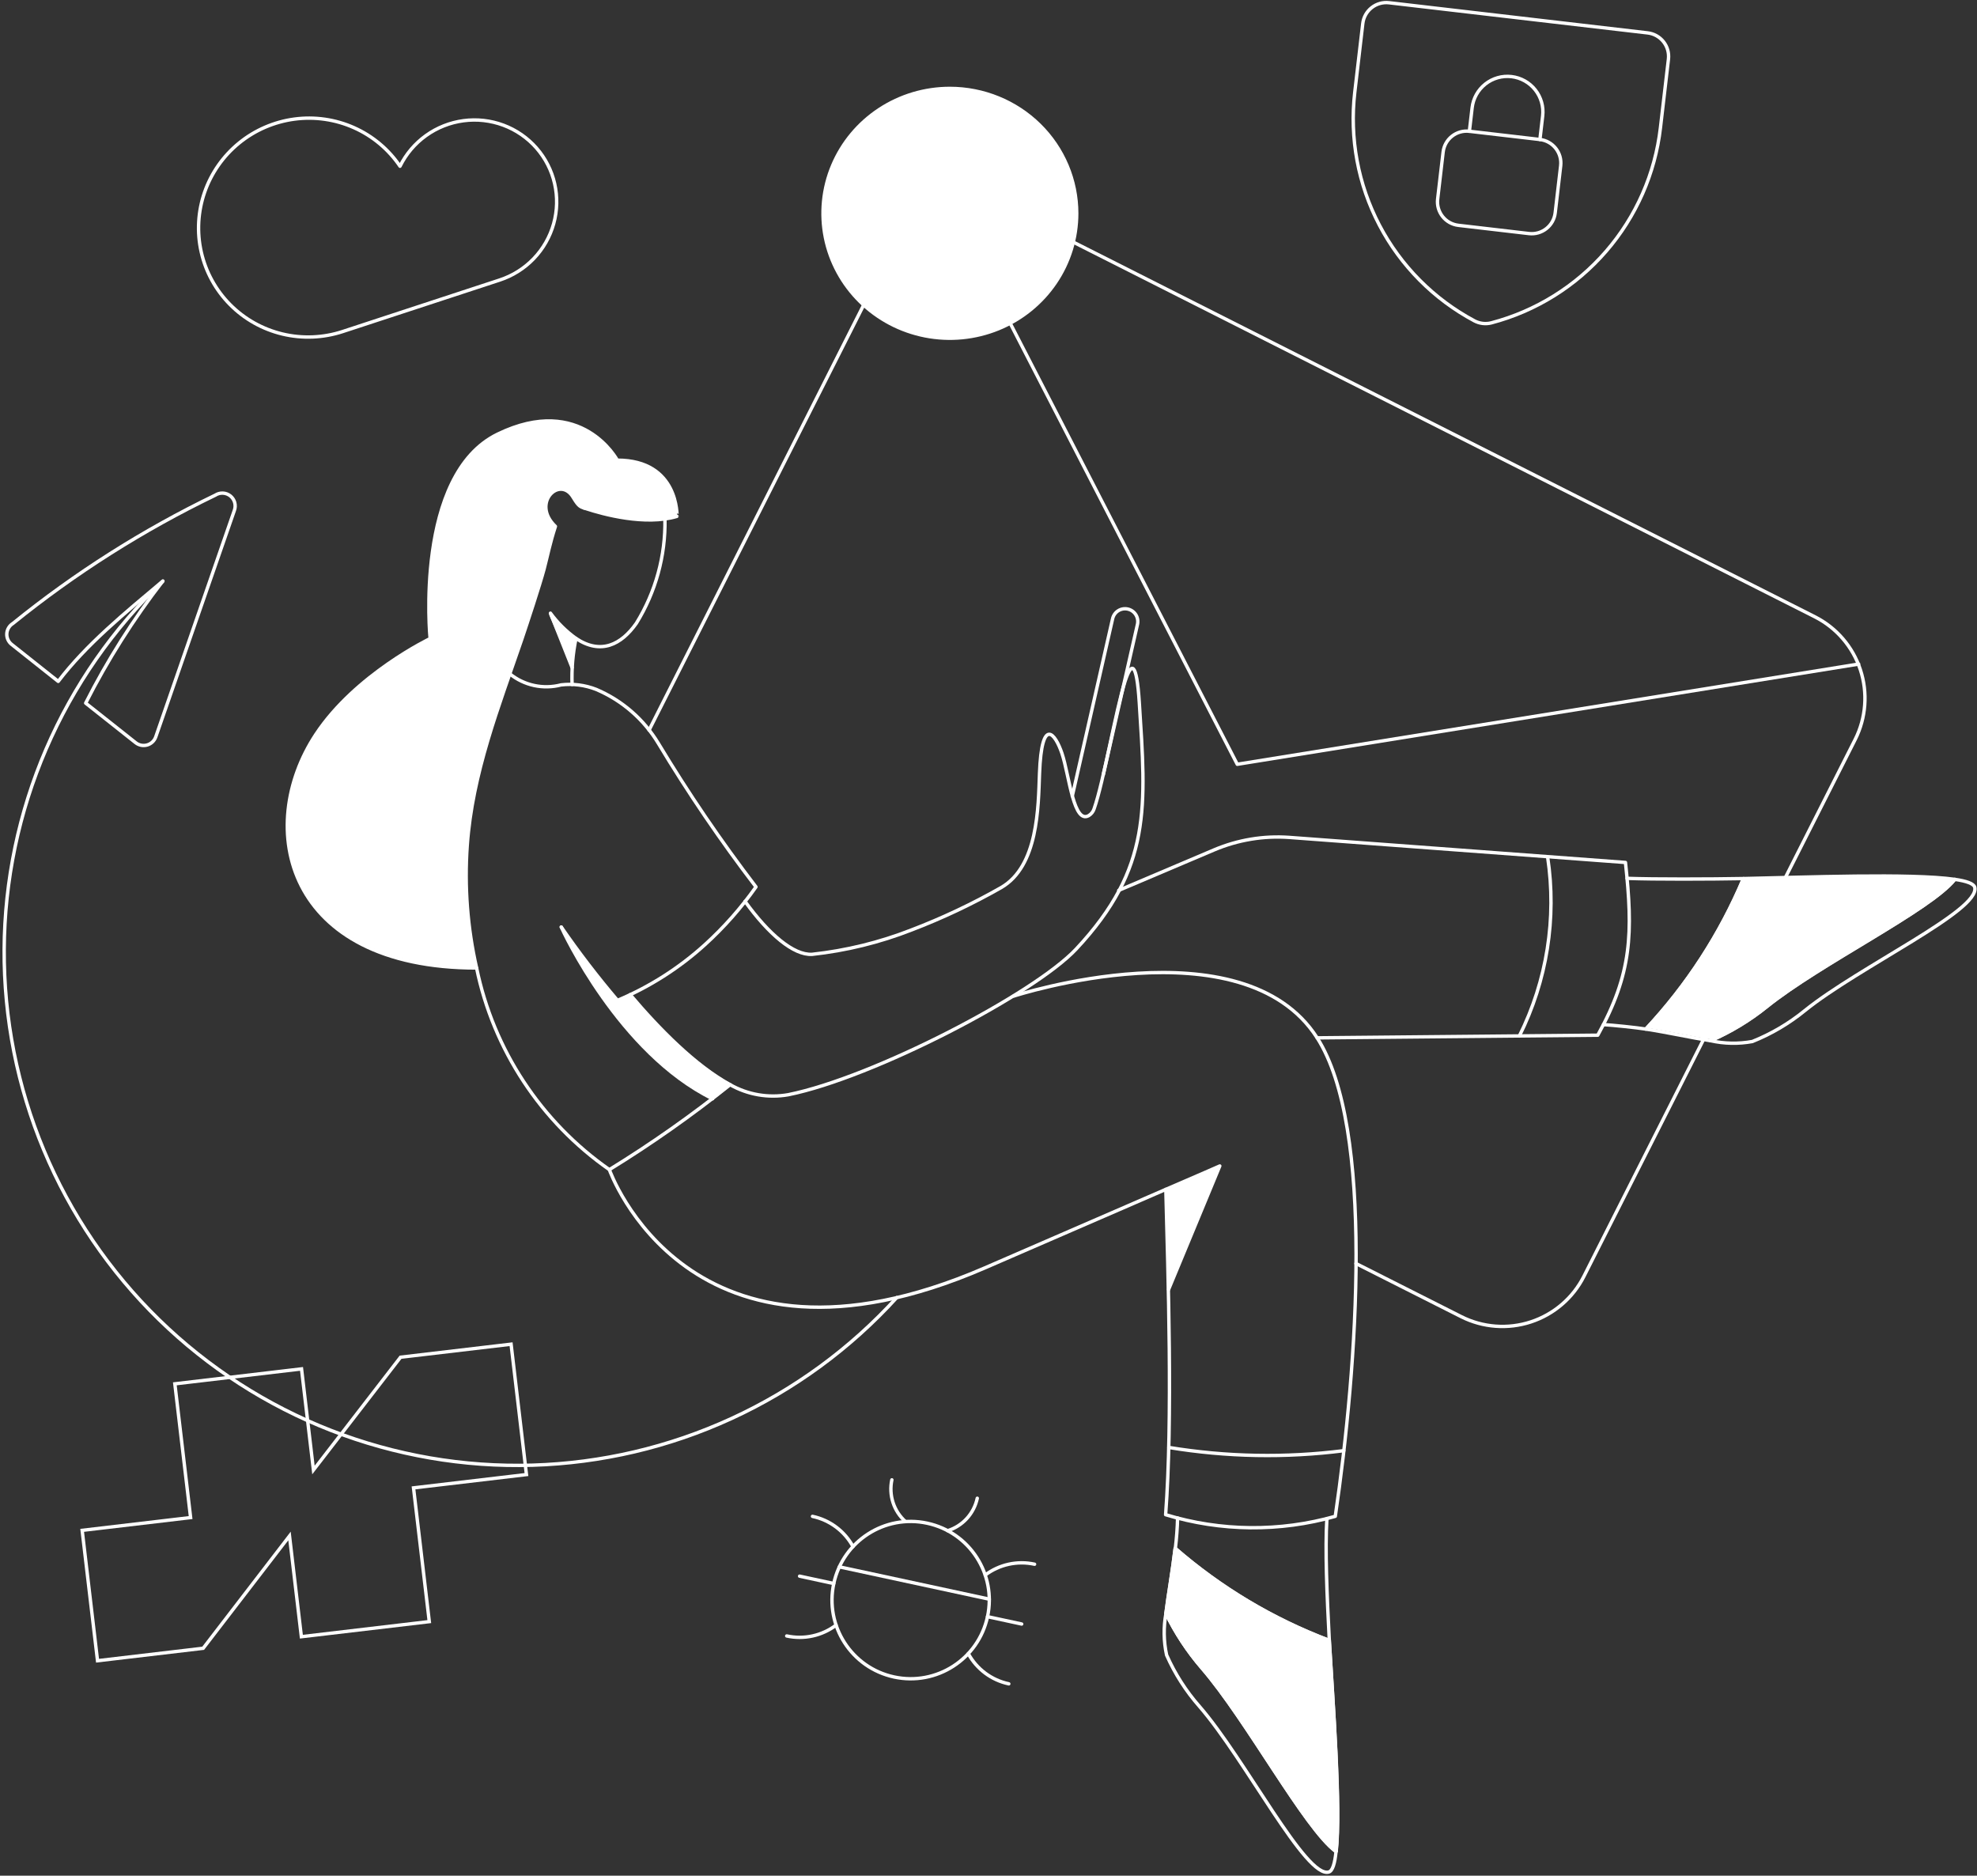 <svg width="584" height="554" viewBox="0 0 584 554" fill="none" xmlns="http://www.w3.org/2000/svg">
<rect x="0" y="0" width="584" height="554" fill="#333333" stroke="none"/>
<path d="M515.35 259.453C508.456 275.758 498.716 290.714 486.586 303.626C493.238 304.642 499.889 306.142 505.582 307.033C511.512 304.453 517.072 301.099 522.116 297.057C537.885 284.385 570.371 268.664 577.487 259.698C564.603 257.839 533.082 259.094 515.35 259.453Z" fill="white"/>
<path d="M393.167 484.635C376.135 478.328 360.378 469.103 346.639 457.388C345.84 464.082 344.611 470.832 343.873 476.619C346.755 482.487 350.414 487.959 354.752 492.892C368.339 508.202 385.733 540.267 395.189 547.138C396.67 534.119 394.215 502.476 393.167 484.635Z" fill="white"/>
<path d="M186.356 293.78C185.134 294.381 183.852 294.921 182.569 295.462C176.579 288.54 170.951 281.325 165.707 273.841C166.257 275.106 183.112 310.957 211.083 324.47C212.915 323.028 214.686 321.647 216.335 320.266C205.886 314.68 195.028 303.87 186.356 293.78Z" fill="white"/>
<path d="M344.309 351.402C344.309 351.402 344.856 364.223 345.16 381.296L360.418 344.476L344.309 351.402Z" fill="white"/>
<path d="M168.965 197.343L162.07 181.234C164.37 184.109 167.08 186.677 170.125 188.868C169.558 191.669 169.171 194.499 168.965 197.343Z" fill="white"/>
<path d="M400.559 373.199L431.663 388.901C438.046 392.115 445.446 392.666 452.235 390.434C459.027 388.201 464.654 383.366 467.883 376.989L503.5 306.479" stroke="white" stroke-linecap="round" stroke-linejoin="round"/>
<path d="M526.06 261.838L548.02 218.401C551.233 212.017 551.784 204.619 549.552 197.829C547.32 191.039 542.485 185.413 536.107 182.183L299.245 62.517C292.862 59.302 285.464 58.75 278.674 60.982C271.885 63.214 266.258 68.047 263.027 74.423L191.734 215.646" stroke="white" stroke-linecap="round" stroke-linejoin="round"/>
<path d="M280.354 60.411L365.483 225.741L549.042 196.141" stroke="white" stroke-linecap="round" stroke-linejoin="round"/>
<path d="M264.908 383.246C251.214 398.303 234.627 410.446 216.139 418.951C197.649 427.459 177.637 432.155 157.294 432.76C136.951 433.365 116.694 429.866 97.732 422.472C78.771 415.078 61.492 403.942 46.928 389.728C32.364 375.51 20.811 358.51 12.96 339.733C5.11 320.956 1.121 300.789 1.233 280.437C1.344 260.086 5.554 239.965 13.61 221.275C21.666 202.586 33.404 185.71 48.123 171.655" stroke="white" stroke-linecap="round" stroke-linejoin="round"/>
<path d="M168.992 202.157C168.823 197.597 169.21 193.033 170.144 188.567C177.478 193.472 183.538 190.422 187.987 184.077C193.693 174.841 196.623 164.159 196.426 153.305C195.682 135.925 181.86 135.13 172.576 150.063" stroke="white" stroke-linecap="round" stroke-linejoin="round"/>
<path d="M165.798 273.811C170.962 281.307 176.504 288.535 182.403 295.469C191.884 291.495 200.618 285.933 208.229 279.023C213.867 273.905 218.926 268.182 223.314 261.959C212.932 248.384 203.313 234.245 194.499 219.604C190.206 212.464 183.762 206.867 176.092 203.614C172.802 202.336 169.25 201.881 165.744 202.29C163.141 202.973 160.414 203.034 157.782 202.467C155.151 201.901 152.691 200.723 150.599 199.029" stroke="white" stroke-linecap="round" stroke-linejoin="round"/>
<path d="M480.638 259.432C488.82 259.732 505.064 259.672 514.991 259.492C508.088 275.897 498.332 290.95 486.176 303.952C483.108 303.471 476.61 302.809 473.662 302.628" stroke="white" stroke-linecap="round" stroke-linejoin="round"/>
<path d="M577.435 259.732C580.865 260.214 583.068 260.999 583.331 262.079C584.997 268.912 549.235 285.51 533.156 298.477C528.479 302.296 523.248 305.38 517.64 307.622C513.549 308.372 509.35 308.293 505.291 307.381C511.253 304.791 516.842 301.415 521.909 297.34C537.696 284.611 570.279 268.817 577.435 259.732Z" stroke="white" stroke-linecap="round" stroke-linejoin="round"/>
<path d="M515.057 259.492C532.865 259.131 564.511 257.868 577.436 259.733C570.277 268.757 537.682 284.596 521.846 297.334C516.783 301.409 511.201 304.788 505.241 307.381C499.526 306.479 492.848 304.975 486.17 303.952C498.351 290.957 508.132 275.903 515.057 259.492Z" stroke="white" stroke-linecap="round" stroke-linejoin="round"/>
<path d="M391.954 448.585C391.413 457.61 391.954 470.906 392.676 484.563C376.027 478.255 360.629 469.047 347.193 457.369C347.554 454.301 347.795 451.233 347.855 448.345" stroke="white" stroke-linecap="round" stroke-linejoin="round"/>
<path d="M394.663 546.891C394.303 550.374 393.647 552.559 392.558 552.907C385.848 555.045 367.882 519.644 354.355 504.056C350.346 499.512 347.059 494.379 344.608 488.834C343.728 484.772 343.665 480.573 344.428 476.485C347.24 482.35 350.821 487.812 355.077 492.729C368.376 508.077 385.398 540.033 394.663 546.891Z" stroke="white" stroke-linecap="round" stroke-linejoin="round"/>
<path d="M392.676 484.502C393.698 502.311 396.105 533.899 394.661 546.881C385.396 540.023 368.329 508.051 355.08 492.735C350.828 487.815 347.247 482.352 344.432 476.491C345.154 470.716 346.357 463.974 347.139 457.296C360.584 468.993 376.004 478.204 392.676 484.502Z" stroke="white" stroke-linecap="round" stroke-linejoin="round"/>
<path d="M210.504 324.527C182.95 310.991 166.345 275.074 165.797 273.811" stroke="white" stroke-linecap="round" stroke-linejoin="round"/>
<path d="M186.141 293.785C194.69 303.892 205.399 314.772 215.68 320.383C220.897 323.34 226.983 324.382 232.887 323.331C257.997 318.264 305.503 293.55 317.896 280.315C340.34 256.345 338.497 238.084 336.546 207.578C335.755 195.185 334.197 195.482 332.335 201.245C329.564 209.845 326.069 230.693 323.19 238.907C322.921 239.734 322.367 240.438 321.626 240.892C319.41 242.159 318.013 239.388 316.876 235.478C315.67 231.326 314.809 225.798 313.688 222.495C311.721 216.672 307.71 211.365 307.07 228.451C306.696 238.499 306.671 255.803 295.76 262.142C287.267 266.982 278.418 271.165 269.288 274.656C259.845 278.355 249.952 280.782 239.869 281.876C234.394 282.167 227.054 275.92 220.075 266.233" stroke="white" stroke-linecap="round" stroke-linejoin="round"/>
<path d="M325.897 228.869L336.004 184.409C336.229 183.436 336.055 182.414 335.526 181.568C334.994 180.721 334.148 180.121 333.176 179.897C332.204 179.674 331.181 179.846 330.336 180.377C329.487 180.907 328.889 181.751 328.664 182.725L316.752 235.126" stroke="white" stroke-linecap="round" stroke-linejoin="round"/>
<path d="M344.385 351.296C353.77 347.265 360.325 344.381 360.325 344.381L345.208 380.839" stroke="white" stroke-linecap="round" stroke-linejoin="round"/>
<path d="M215.679 320.376C204.314 329.467 192.4 337.849 180.003 345.47C159.79 331.364 145.754 310.044 140.783 285.903" stroke="white" stroke-linecap="round" stroke-linejoin="round"/>
<path d="M330.469 262.981L358.685 251.009C365.673 248.056 373.26 246.798 380.825 247.339L480.156 254.739C482.392 275.527 482.126 287.483 471.974 305.757L389.067 306.539" stroke="white" stroke-linecap="round" stroke-linejoin="round"/>
<path d="M63.585 146.263C42.257 156.551 22.189 169.27 3.783 184.168C3.265 184.491 2.833 184.934 2.524 185.46C2.215 185.986 2.038 186.579 2.008 187.188C1.979 187.797 2.097 188.405 2.354 188.958C2.611 189.511 2.998 189.994 3.483 190.365L17.2 201.254C25.512 190.352 36.781 181.138 48.104 171.62C39.389 182.894 31.756 194.966 25.306 207.673L40.065 219.363C40.541 219.741 41.101 219.999 41.698 220.116C42.295 220.233 42.911 220.204 43.494 220.033C44.078 219.862 44.612 219.554 45.051 219.133C45.491 218.713 45.823 218.194 46.021 217.619L69.24 150.734C69.511 149.984 69.54 149.168 69.322 148.401C69.103 147.634 68.649 146.955 68.024 146.461C67.398 145.966 66.633 145.681 65.836 145.645C65.04 145.61 64.252 145.826 63.585 146.263Z" stroke="white" stroke-linecap="round" stroke-linejoin="round"/>
<path d="M345.27 427.525C362.359 430.337 379.768 430.657 396.949 428.475" stroke="white" stroke-linecap="round" stroke-linejoin="round"/>
<path d="M457.173 253.175C459.884 271.223 456.964 289.668 448.811 305.997" stroke="white" stroke-linecap="round" stroke-linejoin="round"/>
<path d="M180.002 345.47C180.002 345.47 203.465 412.311 290.827 374.529L344.385 351.296C345.05 376.571 346.449 419.347 344.321 447.382C360.635 452.35 378.031 452.518 394.437 447.864C400.994 403.34 406.064 333.061 389.082 306.539C367.082 272.173 299.44 294.206 299.44 294.206" stroke="white" stroke-linecap="round" stroke-linejoin="round"/>
<path d="M170.146 188.567C167.247 186.5 164.7 183.98 162.604 181.104L168.993 197.164" stroke="white" stroke-linecap="round" stroke-linejoin="round"/>
<path d="M182.426 136.058C182.426 136.058 171.895 116.381 147.122 128.38C122.35 140.38 127.155 188.602 127.155 188.602C127.155 188.602 105.139 199.098 93.412 216.793C75.248 244.205 84.393 285.592 140.874 285.592C138.181 273.777 137.249 261.63 138.107 249.543C139.611 228.25 147.369 208.756 154.226 188.782C162.969 162.961 161.091 165.026 164.149 155.552C156.869 148.654 165.533 140.376 169.442 147.091C171.097 149.806 171.493 149.914 172.816 150.327C179.983 152.565 192.986 155.062 200.039 152.733C200.048 152.55 200.65 136.058 182.426 136.058Z" fill="white"/>
<path d="M182.35 135.918C182.35 135.918 171.816 116.182 147.035 128.218C122.254 140.253 127.061 188.621 127.061 188.621C127.061 188.621 105.038 199.149 93.307 216.897C75.138 244.391 84.286 285.903 140.784 285.903C138.091 274.052 137.159 261.869 138.017 249.746C139.521 228.388 147.282 208.835 154.14 188.801C155.705 184.169 159.435 172.858 160.698 168.162C161.841 163.773 162.383 160.702 164.067 155.471C156.784 148.552 165.451 140.25 169.362 146.985C171.087 149.835 171.423 149.67 173.313 150.294C177.993 151.833 190.602 155.325 199.984 152.51C199.978 152.52 200.58 135.918 182.35 135.918Z" stroke="white" stroke-linecap="round" stroke-linejoin="round"/>
<path d="M318.558 63.01C318.558 70.406 316.33 77.636 312.157 83.786C307.985 89.935 302.056 94.728 295.117 97.559C288.179 100.389 280.544 101.13 273.179 99.687C265.813 98.244 259.047 94.683 253.737 89.453C248.426 84.223 244.81 77.559 243.345 70.305C241.88 63.051 242.632 55.532 245.505 48.699C248.38 41.866 253.246 36.025 259.491 31.916C265.735 27.807 273.077 25.614 280.586 25.614C290.655 25.62 300.31 29.561 307.431 36.573C314.548 43.585 318.551 53.094 318.558 63.01Z" fill="white"/>
<path d="M440.547 95.357C438.866 95.79 437.083 95.582 435.546 94.774V94.774C423.555 88.381 413.768 78.524 407.461 66.487C401.154 54.45 398.621 40.793 400.191 27.295L402.563 6.945C402.778 5.103 403.716 3.422 405.17 2.271C406.624 1.121 408.476 0.595 410.318 0.81L486.716 9.717C488.558 9.932 490.239 10.87 491.39 12.324C492.54 13.778 493.066 15.63 492.851 17.472L490.487 37.752C488.922 51.263 483.319 63.987 474.41 74.264C465.5 84.541 453.699 91.892 440.547 95.357V95.357Z" stroke="white" stroke-linecap="round" stroke-linejoin="round"/>
<path d="M454.886 41.204L434.05 38.775C430.215 38.328 426.743 41.075 426.295 44.911L424.676 58.801C424.229 62.637 426.976 66.109 430.811 66.556L451.647 68.985C455.483 69.433 458.955 66.686 459.402 62.85L461.022 48.959C461.469 45.124 458.722 41.652 454.886 41.204Z" stroke="white" stroke-linecap="round" stroke-linejoin="round"/>
<path d="M454.887 41.204L455.697 34.259C455.857 32.891 455.745 31.505 455.369 30.18C454.993 28.855 454.359 27.617 453.505 26.537C452.65 25.456 451.591 24.555 450.388 23.884C449.185 23.213 447.862 22.786 446.494 22.626C445.126 22.467 443.74 22.578 442.415 22.954C441.09 23.331 439.852 23.964 438.772 24.819C437.692 25.673 436.79 26.732 436.119 27.935C435.448 29.138 435.021 30.461 434.862 31.829L434.052 38.775" stroke="white" stroke-linecap="round" stroke-linejoin="round"/>
<path d="M147.592 82.715C151.421 81.462 154.882 79.287 157.666 76.385C160.451 73.482 162.472 69.942 163.55 66.081C164.627 62.219 164.728 58.156 163.842 54.255C162.957 50.353 161.113 46.734 158.475 43.721C155.837 40.708 152.487 38.394 148.724 36.986C144.961 35.578 140.903 35.12 136.911 35.653C132.919 36.186 129.117 37.693 125.846 40.039C122.575 42.386 119.935 45.499 118.163 49.1C114.794 44.12 110.09 40.178 104.581 37.719C99.072 35.259 92.976 34.379 86.979 35.178C80.981 35.977 75.32 38.423 70.631 42.241C65.942 46.059 62.412 51.097 60.437 56.789C58.462 62.482 58.121 68.603 59.452 74.465C60.782 80.326 63.732 85.696 67.97 89.969C72.208 94.243 77.565 97.252 83.44 98.657C89.314 100.062 95.473 99.809 101.225 97.924L147.592 82.715Z" stroke="white" stroke-linecap="round" stroke-linejoin="round"/>
<path d="M264.107 495.316C276.649 498.019 289.007 490.043 291.71 477.501C294.413 464.96 286.437 452.602 273.896 449.899C261.354 447.196 248.996 455.171 246.293 467.713C243.59 480.255 251.566 492.613 264.107 495.316Z" stroke="white" stroke-linecap="round" stroke-linejoin="round"/>
<path d="M246.292 467.713L236.199 465.538" stroke="white" stroke-linecap="round" stroke-linejoin="round"/>
<path d="M232.394 483.2C234.91 483.75 237.516 483.749 240.032 483.198C242.548 482.646 244.915 481.557 246.971 480.005" stroke="white" stroke-linecap="round" stroke-linejoin="round"/>
<path d="M251.972 456.792C250.739 454.53 249.03 452.563 246.965 451.024C244.899 449.485 242.525 448.411 240.006 447.876" stroke="white" stroke-linecap="round" stroke-linejoin="round"/>
<path d="M291.711 477.501L301.803 479.677" stroke="white" stroke-linecap="round" stroke-linejoin="round"/>
<path d="M297.996 497.339C295.476 496.803 293.102 495.729 291.037 494.191C288.971 492.652 287.263 490.684 286.029 488.423" stroke="white" stroke-linecap="round" stroke-linejoin="round"/>
<path d="M291.033 465.209C293.088 463.657 295.455 462.568 297.971 462.017C300.487 461.465 303.093 461.464 305.61 462.014" stroke="white" stroke-linecap="round" stroke-linejoin="round"/>
<path d="M279.968 452.105C282.136 451.419 284.085 450.171 285.616 448.488C287.147 446.806 288.206 444.749 288.686 442.525" stroke="white" stroke-linecap="round" stroke-linejoin="round"/>
<path d="M263.455 437.087C262.976 439.311 263.094 441.622 263.796 443.785C264.498 445.949 265.76 447.889 267.453 449.408" stroke="white" stroke-linecap="round" stroke-linejoin="round"/>
<path d="M247.935 462.786L292.242 472.335" stroke="white" stroke-linecap="round" stroke-linejoin="round"/>
<path d="M118.319 400.871L150.972 397.022L155.512 435.53L122.65 439.404L122.153 439.462L122.212 439.959L126.81 478.963L89.024 483.417L85.662 454.891L85.518 453.67L84.769 454.644L60.018 486.837L28.81 490.516L24.27 452.008L55.808 448.29L56.304 448.232L56.246 447.735L51.648 408.731L89.072 404.319L92.449 432.967L92.592 434.183L93.341 433.214L118.319 400.871Z" fill="none" stroke="white" />
</svg>
